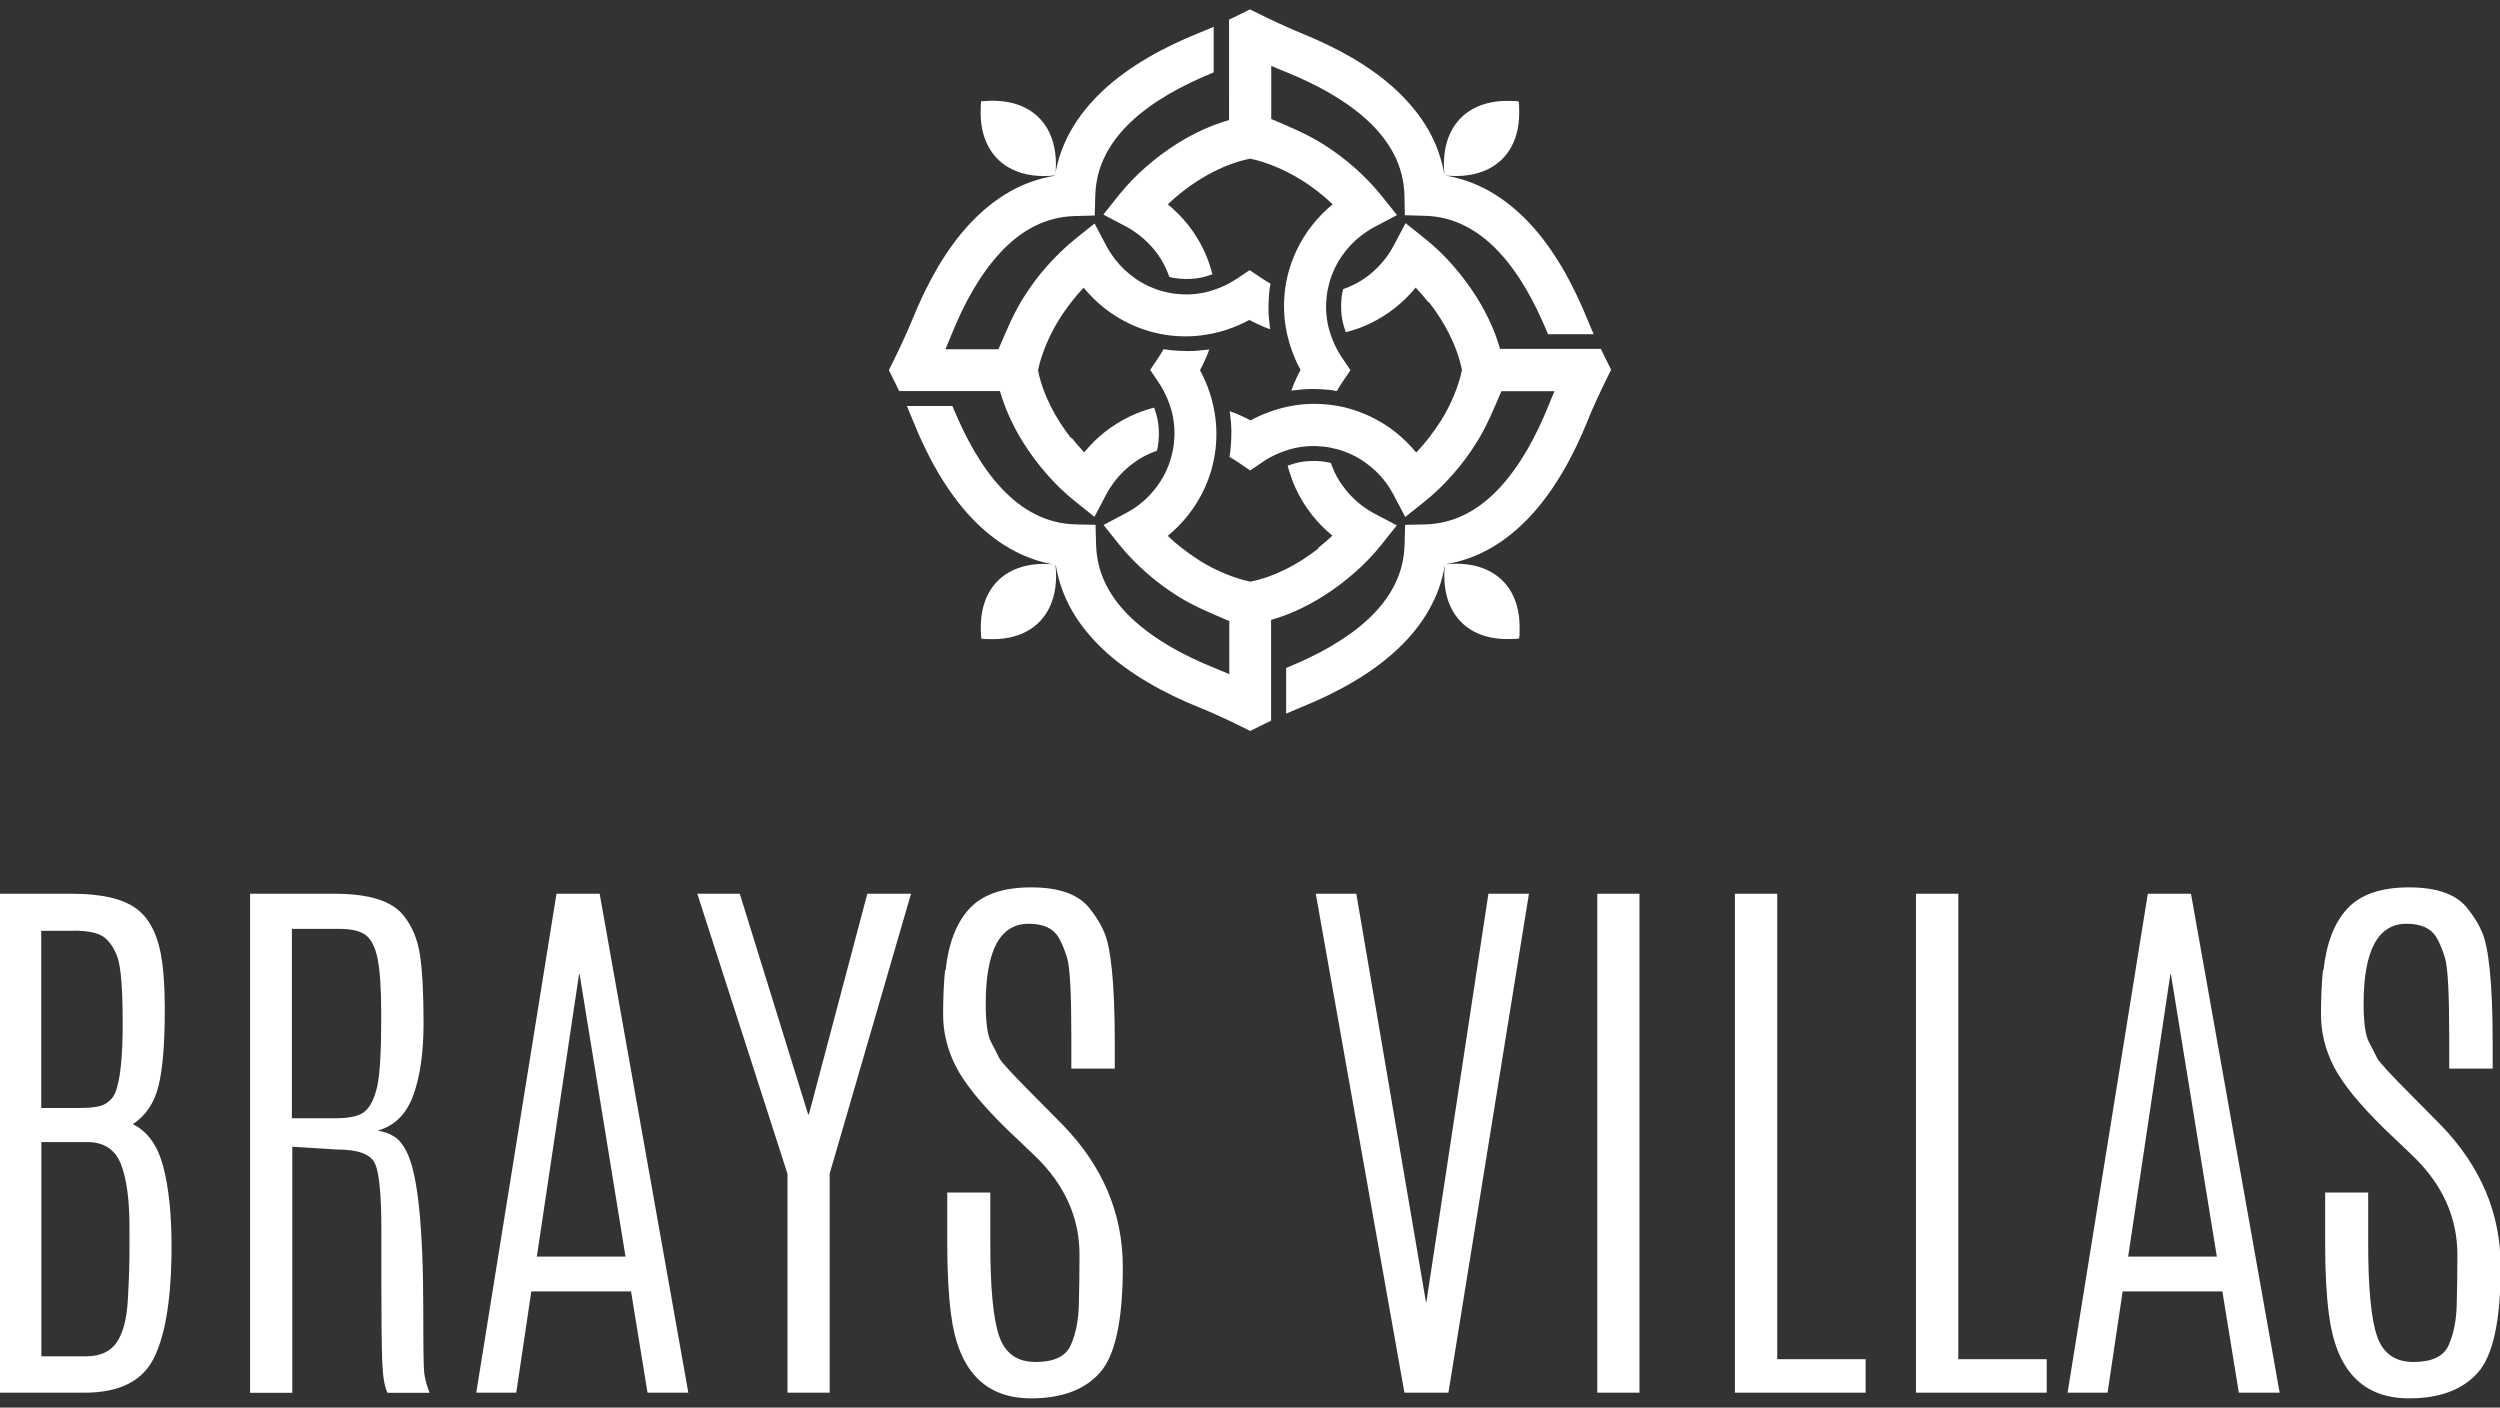 <?xml version="1.0" encoding="UTF-8"?>
<svg id="logo" xmlns="http://www.w3.org/2000/svg" viewBox="0 0 180.73 101.76">
  <rect x="0" y="0" width="180.73" height="101.76" fill="#333333" stroke="none"/>
  <defs>
    <style>
      .cls-1 {
        fill: #fff;
        stroke-width: 0px;
      }
    </style>
  </defs>
  <g>
    <path id="Villas" class="cls-1" d="M107.6,64.61h2.93l-5.82,36.07h-3.18l-6.41-36.07h2.93l5.04,29.55h.02l4.49-29.55ZM115.47,64.61h3.05v36.07h-3.05v-36.07ZM125.43,64.61h3.05v33.65h6.39v2.42h-9.45v-36.07ZM138.52,64.61h3.05v33.65h6.39v2.42h-9.45v-36.07ZM155.28,64.61h3.11l6.41,36.07h-2.95l-1.19-7.32h-7.21l-1.09,7.32h-2.89l5.8-36.07ZM160.26,90.84l-3.32-20.41h-.04l-3.05,20.41h6.41ZM167.97,70.14c.21-1.95.78-3.44,1.73-4.46.95-1.02,2.43-1.53,4.46-1.53s3.43.51,4.22,1.52c.44.55.78,1.09,1.02,1.64.52,1.11.79,3.74.8,7.91v2.03h-3.14v-2.25c0-3.17-.1-5.09-.31-5.76-.21-.67-.42-1.17-.64-1.52-.4-.63-1.11-.94-2.13-.94-2.08,0-3.11,1.93-3.11,5.8,0,1.35.13,2.27.39,2.76.26.48.45.86.58,1.14.13.27,1,1.22,2.61,2.83l1.97,1.99c2.91,2.99,4.36,6.42,4.36,10.3s-.56,6.42-1.67,7.65c-1.11,1.23-2.76,1.84-4.95,1.84-3.36,0-5.29-2.03-5.8-6.09-.18-1.37-.27-3.05-.27-5.04v-3.75h3.11v3.69c0,3.25.22,5.49.65,6.72.43,1.23,1.31,1.84,2.63,1.84s2.17-.4,2.53-1.2c.36-.8.56-1.77.59-2.9.03-1.13.05-2.35.05-3.65,0-2.68-1.06-5.05-3.18-7.11l-2.09-1.99c-1.83-1.79-3.05-3.3-3.67-4.52s-.92-2.47-.92-3.73.05-2.34.14-3.23Z"/>
    <path id="Brays" class="cls-1" d="M-.07,64.61h5.27c2.16,0,3.73.37,4.7,1.11.98.74,1.59,2.04,1.83,3.89.11.82.17,1.84.18,3.07v.47c0,2.34-.15,4.12-.45,5.35-.3,1.23-.92,2.15-1.86,2.77,1.07.52,1.8,1.54,2.2,3.06.4,1.52.6,3.43.6,5.73v.64c-.05,3.51-.51,6.05-1.35,7.62-.85,1.57-2.49,2.36-4.94,2.36H-.07v-36.07ZM5.28,67.29h-2.3v12.81h2.75c.94,0,1.57-.1,1.9-.31.32-.2.54-.44.67-.72.38-.86.57-2.55.57-5.07s-.13-4.12-.38-4.81c-.25-.68-.59-1.17-1.01-1.47-.42-.29-1.15-.44-2.19-.44ZM6.29,82.56h-3.3v15.49h3.24c1,0,1.73-.33,2.19-.98.46-.66.74-1.68.82-3.07.08-1.39.12-2.58.12-3.57v-1.7c0-2.02-.21-3.56-.63-4.6-.42-1.05-1.23-1.57-2.45-1.57ZM18.07,64.61h6.13c2.47,0,4.13.52,4.96,1.56.63.78,1.03,1.73,1.2,2.86.17,1.13.26,2.76.26,4.91s-.25,3.9-.75,5.26c-.5,1.36-1.36,2.2-2.57,2.53.48.08.88.23,1.21.44.33.21.62.57.88,1.08.81,1.57,1.21,5.44,1.21,11.6,0,2.55.02,4.03.07,4.42.05.39.17.86.38,1.42h-3.03c-.22-.41-.35-1.18-.39-2.33-.04-1.14-.06-2.96-.06-5.46v-3.98c0-2.51-.15-4.11-.46-4.8-.31-.68-1.22-1.02-2.74-1.02l-3.24-.2v17.79h-3.05v-36.07ZM27.56,73.32c0-1.82-.09-3.15-.26-4-.17-.85-.46-1.42-.86-1.72-.4-.3-1.04-.45-1.92-.45h-3.42v13.69h3.2c1.04,0,1.75-.18,2.12-.53.38-.35.66-.95.85-1.77.19-.83.29-2.48.29-4.95v-.27ZM40.24,64.61h3.11l6.41,36.07h-2.95l-1.19-7.32h-7.21l-1.09,7.32h-2.89l5.8-36.07ZM45.22,90.84l-3.32-20.41h-.04l-3.05,20.41h6.41ZM62.7,64.61h3.16l-5.88,20.23v15.84h-3.05v-15.82l-6.52-20.25h3.07l4.94,15.94h.06l4.22-15.94ZM68.36,70.14c.21-1.95.78-3.44,1.73-4.46.95-1.02,2.43-1.53,4.46-1.53s3.43.51,4.22,1.52c.44.55.78,1.09,1.02,1.64.52,1.11.79,3.74.8,7.91v2.03h-3.14v-2.25c0-3.17-.1-5.09-.31-5.76-.21-.67-.42-1.17-.64-1.52-.4-.63-1.11-.94-2.13-.94-2.08,0-3.11,1.93-3.11,5.8,0,1.35.13,2.27.39,2.76.26.48.45.86.58,1.14.13.27,1,1.22,2.61,2.83l1.97,1.99c2.91,2.99,4.36,6.42,4.36,10.3s-.56,6.42-1.67,7.65c-1.11,1.23-2.76,1.84-4.95,1.84-3.36,0-5.29-2.03-5.8-6.09-.18-1.37-.27-3.05-.27-5.04v-3.75h3.11v3.69c0,3.25.22,5.49.65,6.72.43,1.23,1.31,1.84,2.63,1.84s2.17-.4,2.53-1.2c.36-.8.56-1.77.59-2.9.03-1.13.05-2.35.05-3.65,0-2.68-1.06-5.05-3.18-7.11l-2.09-1.99c-1.83-1.79-3.05-3.3-3.67-4.52s-.92-2.47-.92-3.73.05-2.34.14-3.23Z"/>
  </g>
  <path class="cls-1" d="M103.25,21.84c-.29-.37-.6-.73-.91-1.05-.44.54-.94,1.03-1.48,1.46-.59.47-1.23.86-1.91,1.18-.24.11-.5.22-.75.31-.26.09-.52.17-.78.24l-.13.04-.04-.13c-.17-.49-.26-.88-.29-1.43-.02-.29-.01-.59.02-.88.01-.1.02-.2.04-.3.02-.1.04-.2.06-.3l.02-.08.08-.03c.09-.03.18-.07.26-.1.08-.03.17-.07.26-.11.65-.3,1.24-.7,1.76-1.2.51-.49.95-1.06,1.29-1.7l.86-1.63,1.44,1.15c.7.56,1.38,1.21,2.01,1.94.62.71,1.2,1.48,1.71,2.3.38.61.72,1.24,1.01,1.89.27.59.49,1.2.66,1.81h7.29l.04.08.18.38.19.38.33.67-.33.67c-.12.24-.24.49-.36.74-.12.25-.23.5-.35.75-.12.26-.23.51-.34.76-.11.26-.22.51-.31.75-.51,1.26-1.11,2.53-1.81,3.72-.7,1.19-1.5,2.31-2.42,3.28-.84.88-1.76,1.64-2.79,2.23-1,.57-2.1.97-3.3,1.17h0c1.18-.13,2.21.01,3.06.41,1.54.72,2.43,2.27,2.33,4.46v.21s-.03.28-.03.28l-.28.03h-.21c-2.2.11-3.74-.78-4.46-2.32-.4-.85-.54-1.89-.41-3.06-.19,1.2-.6,2.3-1.17,3.3-.59,1.03-1.34,1.95-2.23,2.79-.97.92-2.09,1.72-3.28,2.42-1.19.7-2.45,1.29-3.72,1.81-.13.05-.27.11-.43.18h0c-.17.07-.31.13-.44.19l-.21.09v-3.3l.09-.04c1.09-.45,2.17-.96,3.18-1.55,1-.59,1.93-1.25,2.72-2,.75-.71,1.38-1.5,1.83-2.39.45-.88.71-1.85.74-2.92l.04-1.45,1.45-.03c1.07-.03,2.04-.29,2.92-.74.89-.45,1.68-1.08,2.39-1.83.76-.8,1.44-1.76,2.04-2.78.6-1.03,1.12-2.14,1.57-3.25.08-.21.17-.42.26-.64l.17-.39h-3.84c-.56,1.29-1.04,2.5-1.79,3.7-.51.82-1.09,1.6-1.71,2.3-.64.73-1.31,1.38-2.01,1.94l-1.3,1.04-.14.11-.86-1.63c-.34-.64-.77-1.21-1.29-1.7-.52-.49-1.11-.9-1.76-1.2-.3-.14-.62-.26-.95-.35-.32-.09-.65-.16-.99-.2-.36-.04-.73-.06-1.1-.04-.36.02-.73.07-1.09.15-.08.02-.16.04-.23.06-.07.02-.16.04-.25.08l-.17.05h0l-.19.07c-.12.04-.23.09-.35.14-.19.08-.38.18-.57.28-.19.1-.38.22-.56.35l-.85.58-.85-.58c-.09-.06-.19-.12-.28-.18-.1-.06-.19-.12-.28-.17l-.09-.05.02-.1.03-.23.03-.24c.04-.41.06-.83.06-1.25,0-.41-.04-.83-.09-1.25l-.03-.24.23.09c.09.03.18.07.25.09.08.03.16.07.25.11.14.06.29.13.43.2.12.06.23.12.34.18.11-.06.23-.12.35-.18.14-.07.28-.14.43-.2.28-.12.57-.23.86-.33.29-.09.58-.18.89-.25l.12-.03.12-.02c.49-.1.97-.16,1.45-.18.49-.02.98,0,1.45.05.51.06,1.01.15,1.49.29.49.14.97.32,1.43.53.68.32,1.32.71,1.91,1.18.54.43,1.04.92,1.48,1.46.32-.33.62-.68.91-1.05.32-.41.62-.84.9-1.28.64-1.03,1.25-2.4,1.5-3.63-.35-1.77-1.28-3.49-2.39-4.91ZM71.42,7.29c2.2-.1,3.74.79,4.46,2.33.39.85.54,1.89.41,3.06-1.18.13-2.21-.01-3.06-.41-1.54-.72-2.43-2.27-2.33-4.46v-.21s.03-.28.03-.28l.28-.02h.21ZM70.91,45.68c-.1-2.19.79-3.74,2.33-4.46.85-.4,1.89-.54,3.06-.41.13,1.18-.01,2.21-.41,3.06-.72,1.54-2.27,2.43-4.46,2.33h-.21s-.28-.03-.28-.03l-.02-.28v-.21ZM109.82,7.81c.1,2.2-.79,3.74-2.33,4.46-.85.39-1.89.54-3.06.41,1.2.19,2.3.6,3.3,1.17,1.03.59,1.95,1.35,2.79,2.23.92.97,1.72,2.09,2.42,3.28.7,1.19,1.29,2.45,1.81,3.71.05.13.11.27.18.44h0c.07.16.13.31.19.44l.09.21h-3.3l-.04-.09c-.45-1.09-.96-2.17-1.55-3.18-.59-1-1.25-1.93-2-2.72-.71-.75-1.5-1.38-2.39-1.83-.88-.45-1.85-.71-2.92-.74l-1.45-.04-.03-1.44c-.03-1.07-.29-2.05-.74-2.93-.45-.88-1.08-1.68-1.83-2.39-.8-.76-1.76-1.44-2.78-2.04-1.03-.6-2.14-1.12-3.25-1.57-.21-.08-.42-.17-.64-.26l-.39-.17v3.84c1.29.56,2.5,1.04,3.7,1.79.82.51,1.6,1.09,2.3,1.71.73.64,1.38,1.32,1.94,2.01l1.04,1.3.11.14-1.63.86c-.64.34-1.21.78-1.7,1.29-.49.52-.9,1.11-1.2,1.76-.14.3-.26.62-.35.95-.09.32-.16.65-.2.99-.04.36-.06.73-.04,1.09.02.36.07.73.15,1.09.02.08.04.16.06.23.02.07.04.16.08.25l.05.17h0l.07.19c.04.12.09.23.14.35.08.19.18.38.28.57.1.19.22.38.35.57l.58.85-.58.85c-.06.09-.12.18-.18.28-.06.1-.12.19-.17.28l-.05.09h-.1s-.23-.05-.23-.05l-.23-.03c-.41-.04-.83-.06-1.25-.06-.41,0-.83.04-1.25.09l-.24.03.09-.23c.03-.09.07-.18.09-.25.03-.08.07-.16.11-.24.06-.15.13-.29.2-.43.06-.12.12-.23.18-.35-.06-.11-.12-.23-.18-.34-.07-.14-.14-.28-.2-.43-.12-.28-.23-.57-.33-.86-.09-.29-.18-.58-.25-.89l-.03-.12-.02-.12c-.1-.49-.16-.97-.18-1.45-.02-.49,0-.98.05-1.45.06-.51.15-1.01.29-1.49.14-.49.32-.97.53-1.43.32-.68.71-1.32,1.18-1.91.43-.54.92-1.04,1.46-1.48-.33-.32-.68-.62-1.05-.91-.41-.32-.84-.62-1.28-.89-1.03-.64-2.4-1.25-3.63-1.5-1.77.35-3.49,1.28-4.91,2.39-.37.29-.73.6-1.05.91.54.44,1.03.94,1.46,1.48.47.59.86,1.23,1.18,1.91.11.25.22.5.31.76.09.26.17.52.24.78l.04.13-.13.04c-.49.17-.88.26-1.43.29-.29.02-.59.01-.88-.02-.1-.01-.2-.03-.3-.04s-.2-.04-.3-.06l-.08-.02-.03-.08c-.03-.09-.07-.18-.1-.26s-.07-.17-.11-.26c-.3-.65-.7-1.24-1.2-1.76-.49-.51-1.06-.95-1.7-1.29l-1.63-.86,1.15-1.44c.56-.69,1.21-1.38,1.94-2.01.71-.62,1.48-1.2,2.3-1.71.61-.38,1.24-.72,1.89-1.01.59-.26,1.2-.49,1.81-.66V1.42l.08-.04.38-.18.38-.19.67-.33.67.33c.24.12.49.24.74.36.25.12.5.23.75.35.26.12.51.23.76.34.26.11.51.22.75.32,1.26.51,2.53,1.11,3.72,1.8,1.19.7,2.31,1.5,3.28,2.42.88.84,1.64,1.76,2.23,2.79.57,1,.97,2.1,1.17,3.3-.13-1.18.01-2.21.41-3.06.72-1.54,2.27-2.43,4.46-2.33h.21s.28.03.28.03l.03.28v.21ZM77.47,31.65c.29.37.6.72.91,1.05.44-.54.94-1.03,1.48-1.46.59-.47,1.23-.86,1.91-1.18.25-.12.5-.22.76-.31.26-.09.52-.18.78-.25l.13-.03.04.13c.17.49.26.88.29,1.43.02.29.01.59-.02.88-.01.1-.03.2-.04.3s-.04.2-.06.3l-.02.08-.08.03c-.09.03-.18.07-.26.1-.08.04-.17.07-.26.11-.65.3-1.24.71-1.76,1.2-.51.49-.95,1.06-1.29,1.7l-.86,1.63-1.44-1.15c-.69-.56-1.38-1.21-2.01-1.94-.62-.71-1.2-1.48-1.71-2.3-.38-.61-.72-1.24-1.01-1.89-.26-.59-.49-1.2-.66-1.81h-7.29l-.04-.08-.18-.38-.19-.38-.33-.67.33-.67c.12-.24.24-.49.36-.74.12-.24.23-.5.35-.75.12-.26.23-.51.34-.76.11-.26.22-.51.32-.75.51-1.26,1.11-2.52,1.8-3.71.7-1.19,1.5-2.31,2.42-3.28.84-.88,1.76-1.64,2.79-2.23,1-.57,2.1-.97,3.3-1.17.19-1.2.6-2.3,1.17-3.3.59-1.03,1.35-1.95,2.23-2.79.97-.92,2.09-1.72,3.28-2.42,1.19-.7,2.45-1.29,3.71-1.8.13-.05.27-.11.43-.18h0c.16-.07.31-.13.44-.18l.21-.09v3.29l-.09.04c-1.09.45-2.17.96-3.18,1.55-1,.59-1.93,1.25-2.72,2-.75.71-1.38,1.5-1.83,2.39-.45.88-.71,1.85-.74,2.93l-.04,1.44-1.44.04c-1.07.03-2.05.29-2.93.74-.89.45-1.68,1.08-2.39,1.83-.76.81-1.44,1.76-2.04,2.78-.6,1.03-1.12,2.14-1.57,3.26-.08.21-.17.42-.26.63l-.17.39h3.84c.56-1.29,1.04-2.5,1.79-3.7.51-.82,1.09-1.6,1.71-2.3.64-.72,1.32-1.38,2.01-1.94l1.3-1.04.14-.11.86,1.63c.34.64.78,1.21,1.29,1.7.52.49,1.11.9,1.76,1.2.3.14.62.26.95.35.32.09.65.16.99.2.36.04.73.06,1.09.04.36-.02.73-.07,1.09-.15.08-.02.16-.04.23-.06.07-.02.16-.04.25-.08l.17-.05h0l.19-.07c.12-.04.23-.09.35-.14.19-.08.38-.18.57-.28.19-.11.38-.22.57-.35l.85-.57.85.57c.09.06.18.12.28.18.1.06.19.12.28.17l.09.05v.1s-.05.23-.05.23l-.03.23c-.04.41-.06.83-.06,1.25,0,.41.04.83.09,1.25l.03.24-.23-.08c-.09-.03-.18-.07-.25-.1-.08-.03-.16-.07-.24-.11-.15-.06-.29-.13-.43-.2-.12-.06-.23-.12-.35-.18-.11.06-.23.12-.35.18-.14.07-.28.13-.43.2-.28.12-.57.23-.86.33-.29.09-.58.18-.89.24l-.12.03-.12.02c-.49.1-.97.16-1.45.18-.49.02-.98,0-1.45-.05-.51-.06-1.01-.16-1.49-.29-.49-.14-.97-.32-1.43-.53-.68-.32-1.32-.71-1.91-1.18-.54-.43-1.04-.92-1.48-1.46-.32.33-.62.68-.91,1.06-.32.41-.62.84-.89,1.28-.64,1.03-1.25,2.4-1.5,3.63.35,1.77,1.28,3.49,2.39,4.91ZM95.27,39.63c.37-.29.72-.6,1.05-.91-.54-.44-1.03-.94-1.46-1.48-.47-.59-.86-1.23-1.18-1.91-.12-.25-.22-.5-.31-.76-.09-.26-.18-.52-.25-.78l-.03-.13.13-.04c.49-.17.88-.26,1.43-.29.29-.02.59-.01.88.02.1.01.2.02.3.04.1.02.2.04.3.06l.08.02.03.08c.03.09.07.18.1.26.03.08.07.17.11.26.3.65.71,1.24,1.2,1.76.49.51,1.06.95,1.7,1.29l1.63.86-1.15,1.44c-.56.7-1.21,1.38-1.94,2.01-.71.62-1.48,1.2-2.3,1.71-.61.38-1.24.72-1.89,1.01-.59.27-1.2.49-1.81.66v7.29l-.08.04-.38.18-.38.19-.67.33-.67-.33c-.24-.12-.49-.24-.74-.36-.24-.12-.5-.23-.75-.35-.26-.12-.51-.23-.76-.34-.26-.11-.51-.22-.75-.31-1.26-.51-2.52-1.11-3.71-1.81-1.19-.7-2.31-1.5-3.28-2.42-.88-.84-1.64-1.76-2.23-2.79-.57-1-.97-2.1-1.17-3.3-1.2-.19-2.3-.6-3.3-1.17-1.03-.59-1.95-1.34-2.79-2.23-.92-.97-1.72-2.09-2.42-3.28-.7-1.19-1.29-2.45-1.8-3.72-.05-.13-.11-.27-.18-.43h0c-.07-.17-.13-.31-.18-.44l-.09-.21h3.29l.04.09c.45,1.09.96,2.17,1.55,3.18.59,1,1.25,1.93,2,2.72.71.75,1.5,1.38,2.39,1.83.88.45,1.85.71,2.92.74l1.45.03.04,1.45c.03,1.07.29,2.04.74,2.92.45.89,1.08,1.68,1.83,2.39.81.76,1.76,1.44,2.78,2.04,1.03.6,2.14,1.12,3.26,1.57.21.08.42.17.63.26l.39.17v-3.84c-1.29-.56-2.5-1.04-3.7-1.79-.82-.51-1.6-1.09-2.3-1.71-.72-.64-1.38-1.31-1.94-2.01l-1.04-1.3-.11-.14,1.63-.86c.64-.34,1.21-.77,1.7-1.29.49-.52.9-1.11,1.2-1.76.14-.3.26-.62.35-.95.09-.32.16-.65.2-.99.04-.36.06-.73.04-1.1-.02-.36-.07-.73-.15-1.09-.02-.08-.04-.16-.06-.23-.02-.07-.04-.16-.08-.25l-.05-.17h0l-.07-.19c-.04-.12-.09-.23-.14-.35-.09-.19-.18-.38-.28-.57-.11-.19-.22-.38-.35-.56l-.57-.85.57-.85c.06-.09.12-.19.18-.28.06-.1.12-.19.17-.28l.05-.09.1.02.23.03.23.03c.41.04.83.06,1.25.06.41,0,.83-.04,1.25-.09l.24-.03-.08.23c-.04.09-.07.18-.1.25-.03.08-.07.16-.11.25-.06.14-.13.29-.2.43-.06.12-.12.23-.18.34.06.11.12.23.18.35.07.14.13.28.2.43.12.28.23.57.33.86.09.29.18.58.24.89l.03.12.02.12c.1.49.16.97.18,1.45.02.49,0,.98-.05,1.45-.06.51-.16,1.01-.29,1.49-.14.49-.32.97-.53,1.43-.32.68-.71,1.32-1.18,1.91-.43.54-.92,1.04-1.46,1.48.33.32.68.62,1.06.91.41.32.84.62,1.28.9,1.03.64,2.4,1.25,3.63,1.5,1.77-.35,3.49-1.28,4.91-2.39Z"/>
</svg>